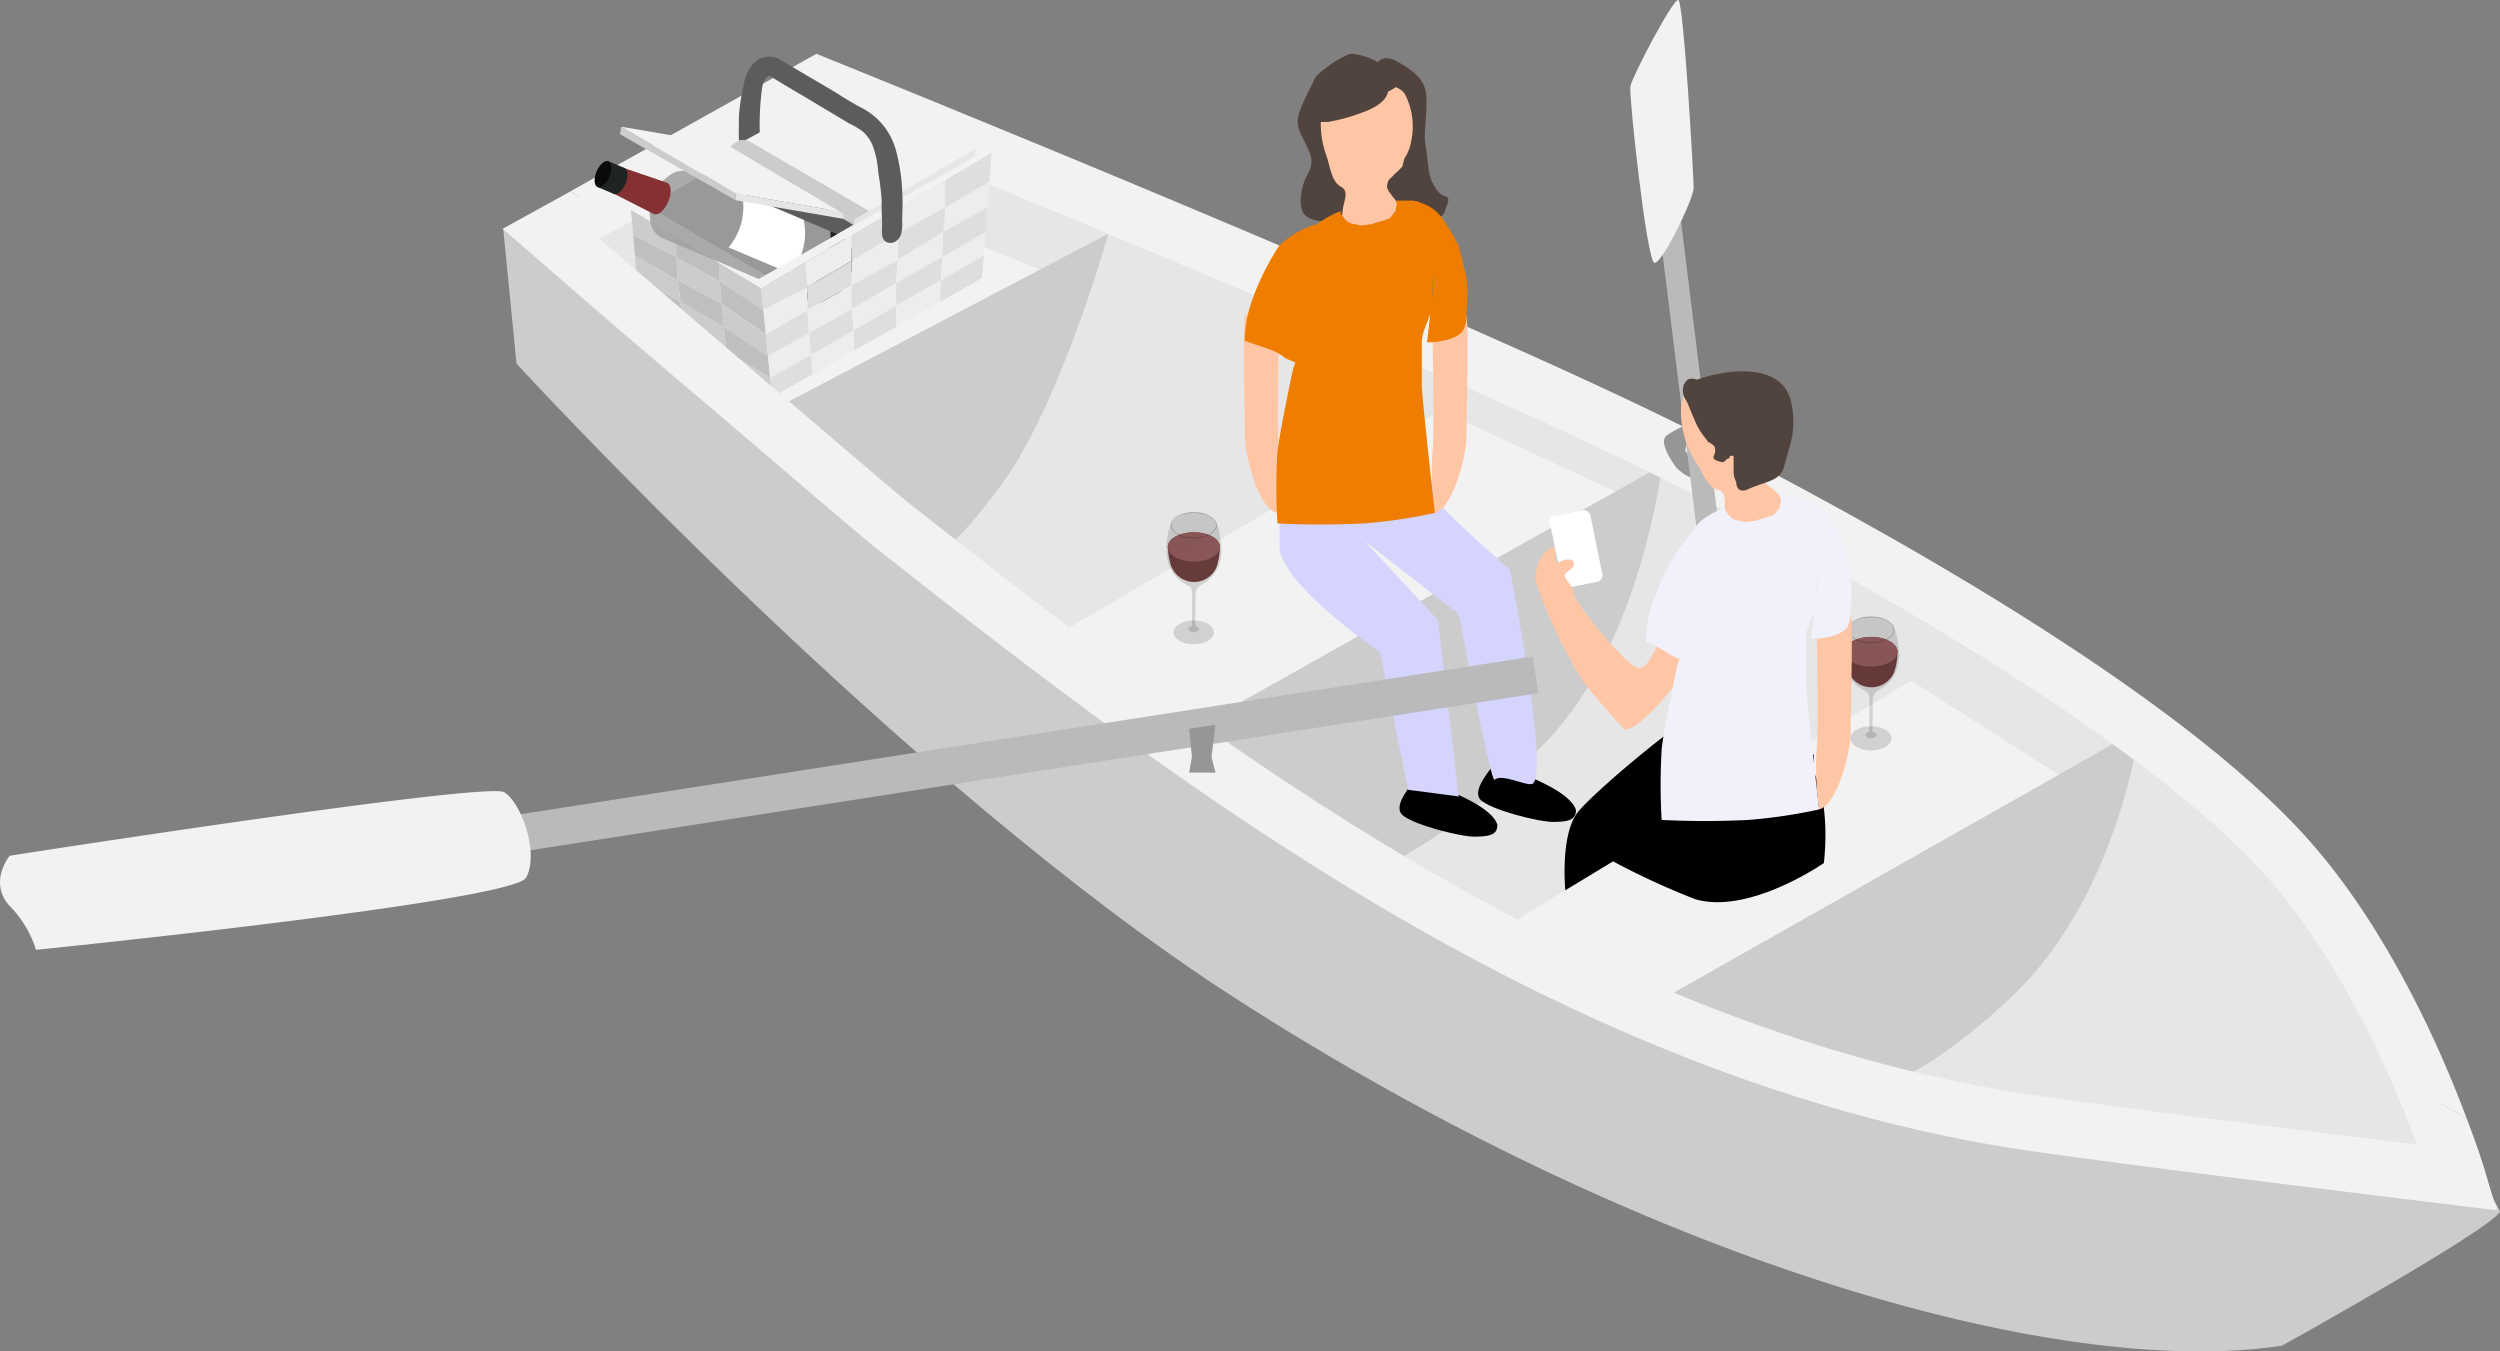 <svg id="boot_gesamt" xmlns="http://www.w3.org/2000/svg" width="268.751" height="145.274" viewBox="0 0 268.751 145.274">
  <rect x="0" y="0" width="268.751" height="145.274" fill="#808080" stroke="none"/>
  <g id="boot" transform="translate(54.096 5.781)">
    <path id="Pfad_3934" data-name="Pfad 3934" d="M-1090.9,3777.3l-33.564,15.552s9.267,38.717,71.943,71.082c62.262,32.151,122.982,41.951,122.982,41.951l19.391-7.4s-25.169-53.079-68-70.479S-1090.9,3777.3-1090.9,3777.3Z" transform="translate(1124.79 -3773.981)" fill="#e6e6e6"/>
    <path id="Pfad_3935" data-name="Pfad 3935" d="M-986.337,3832.573l-47.363,26.553-14.554-10.145,43.093-25.16Z" transform="translate(1105.964 -3785.472)" fill="#f2f2f2"/>
    <path id="Pfad_3936" data-name="Pfad 3936" d="M-1062.977,3800.907l-30.011,15.754-14.876-12.843,23.975-11.42Z" transform="translate(1120.689 -3777.71)" fill="#f2f2f2"/>
    <path id="Pfad_3937" data-name="Pfad 3937" d="M-976.592,3831.632s-2.269,18.873-12.192,29.423-18.236,13.924-18.236,13.924l-21.906-13.924Z" transform="translate(1101.19 -3787.402)" fill="#ccc"/>
    <path id="Pfad_3938" data-name="Pfad 3938" d="M-908.994,3869.285s-2.224,18.017-13.868,28.919-16.84,9.984-16.84,9.984l-23.209-8.385Z" transform="translate(1084.884 -3796.702)" fill="#ccc"/>
    <path id="Pfad_3939" data-name="Pfad 3939" d="M-928.241,3857.632c-14.362-16.352-47.395-34.481-65.8-43.839-25.693-13.05-92.815-40.085-93.493-40.356l-1.327-.544-26.46,14.793,6.133,3.451,20.75-11.61c9.569,3.874,68.206,27.683,91.685,39.619,30.668,15.567,54.011,31.042,64.017,42.437,5.591,6.373,9.915,14.453,12.853,21.021l8.424,4.732C-914.15,3880.114-919.754,3867.292-928.241,3857.632Z" transform="translate(1122.53 -3772.892)" fill="#f2f2f2"/>
    <path id="Pfad_3942" data-name="Pfad 3942" d="M-938.7,3862.389l-45.169,27.371,15.777,8.343,45.233-25.6Z" transform="translate(1090.059 -3794.999)" fill="#f2f2f2"/>
    <path id="Pfad_3947" data-name="Pfad 3947" d="M-1050.751,3798.576s-5.224,18.585-11.624,27.158-7.687,7.53-7.687,7.53l-18.047-15.074Z" transform="translate(1115.809 -3779.236)" fill="#ccc"/>
    <path id="Pfad_3948" data-name="Pfad 3948" d="M-1124.9,3797.816l1.431,14.54s41.366,45.1,77.23,68.195c43.311,27.88,87.914,41.08,112.561,37.381,0,0,22.183-12.324,23.418-14.377s-71.017-3.539-116.207-30.655C-1072.84,3845.074-1124.9,3797.816-1124.9,3797.816Z" transform="translate(1124.896 -3779.048)" fill="#ccc"/>
  </g>
  <g id="paddel_back" transform="translate(175.255)">
    <path id="Pfad_3940" data-name="Pfad 3940" d="M-953.1,3825.065v5.483a2.117,2.117,0,0,1-2,1.179,5.317,5.317,0,0,1-2.736-1.448s-2.081-2.673-1.041-3.475a10.613,10.613,0,0,1,2.74-1.337l-.762,2.937.908,1.478s2.215-1.019,1.756-1.478c-.563-.564-.527-3.334-.527-3.334Z" transform="translate(962.798 -3779.998)" fill="#969696"/>
    <rect id="Rechteck_199" data-name="Rechteck 199" width="2.396" height="46.957" transform="translate(2.74 21.39) rotate(-7.065)" fill="#bababa"/>
    <path id="Pfad_3941" data-name="Pfad 3941" d="M-958.823,3765.217c-.581-.169-4.984,8.283-5.157,9.281s1.758,18.771,2.577,18.971,4.227-6.908,4.227-8.043S-958.244,3765.386-958.823,3765.217Z" transform="translate(963.991 -3765.215)" fill="#f2f2f2"/>
  </g>
  <g id="wineglass_boy" transform="translate(198.164 66.266)">
    <path id="Pfad_3940-2" data-name="Pfad 3940" d="M-927.6,3857.046a4.113,4.113,0,0,1-1.681,3.809c-.383.25-.921.456-1.065.931a2.257,2.257,0,0,0-.067.656l-.007,1.708a11.169,11.169,0,0,0,0,1.5c.23.045.4.173.4.325,0,.188-.258.342-.578.342s-.578-.154-.578-.342c0-.151.166-.279.4-.325,0-1.116.008-2.232.019-3.349a1.371,1.371,0,0,0-.156-.79c-.172-.249-.537-.365-.78-.534a3.99,3.99,0,0,1-1.788-2.65,7.408,7.408,0,0,1,.063-2.548,2.909,2.909,0,0,1,.862-1.877,2.941,2.941,0,0,1,1.961-.617,2.8,2.8,0,0,1,2.291.9,4.012,4.012,0,0,1,.6,1.9A8.427,8.427,0,0,1-927.6,3857.046Z" transform="translate(933.568 -3853.234)" opacity="0.14"/>
    <g id="Gruppe_1304" data-name="Gruppe 1304" transform="translate(0.142 2.203)" opacity="0.8">
      <path id="Pfad_3941-2" data-name="Pfad 3941" d="M-927.7,3857.737v.036a7.127,7.127,0,0,1-.367,2.169,2.652,2.652,0,0,1-2.446,1.615,2.657,2.657,0,0,1-1.562-.506,2.661,2.661,0,0,1-.968-1.326,8.467,8.467,0,0,1-.334-1.951v-.036h0c0-.879,1.27-1.593,2.836-1.593s2.837.714,2.837,1.593Z" transform="translate(933.38 -3856.144)" fill="#4d1515"/>
      <path id="Pfad_3942-2" data-name="Pfad 3942" d="M-927.7,3857.737c0,.88-1.27,1.594-2.837,1.594s-2.836-.713-2.836-1.594,1.27-1.593,2.836-1.593S-927.7,3856.858-927.7,3857.737Z" transform="translate(933.379 -3856.144)" fill="#78393b"/>
    </g>
    <ellipse id="Ellipse_315" data-name="Ellipse 315" cx="2.202" cy="1.303" rx="2.202" ry="1.303" transform="translate(0.769 11.802)" opacity="0.14"/>
    <path id="Pfad_3943" data-name="Pfad 3943" d="M-930.448,3856.089c-1.389,0-2.519-.644-2.519-1.435s1.13-1.435,2.519-1.435,2.519.644,2.519,1.435S-929.06,3856.089-930.448,3856.089Zm0-2.778c-1.337,0-2.426.6-2.426,1.343s1.089,1.343,2.426,1.343,2.426-.6,2.426-1.343S-929.111,3853.312-930.448,3853.312Z" transform="translate(933.42 -3853.219)" opacity="0.22"/>
  </g>
  <g id="wineglass_girl" transform="translate(125.399 55.048)">
    <path id="Pfad_4005" data-name="Pfad 4005" d="M-1024.312,3842.1a4.061,4.061,0,0,1-1.659,3.758c-.378.247-.909.449-1.052.918a2.252,2.252,0,0,0-.066.648l-.007,1.685a11.012,11.012,0,0,0,0,1.475c.227.044.39.171.39.32,0,.186-.255.337-.569.337s-.57-.151-.57-.337c0-.149.163-.276.391-.32q0-1.65.018-3.3a1.35,1.35,0,0,0-.154-.779c-.17-.246-.529-.361-.77-.527a3.934,3.934,0,0,1-1.763-2.614,7.3,7.3,0,0,1,.062-2.514,2.87,2.87,0,0,1,.851-1.852,2.9,2.9,0,0,1,1.935-.607,2.763,2.763,0,0,1,2.26.885,3.96,3.96,0,0,1,.594,1.879A8.363,8.363,0,0,1-1024.312,3842.1Z" transform="translate(1030.202 -3838.336)" opacity="0.14"/>
    <g id="Gruppe_1311" data-name="Gruppe 1311" transform="translate(0.14 2.173)" opacity="0.8">
      <path id="Pfad_4006" data-name="Pfad 4006" d="M-1024.416,3842.779v.035a7.061,7.061,0,0,1-.361,2.14,2.617,2.617,0,0,1-2.414,1.593,2.623,2.623,0,0,1-1.541-.5,2.635,2.635,0,0,1-.955-1.308,8.367,8.367,0,0,1-.329-1.925v-.035h0c0-.868,1.252-1.572,2.8-1.572s2.8.7,2.8,1.572Z" transform="translate(1030.016 -3841.207)" fill="#4d1515"/>
      <path id="Pfad_4007" data-name="Pfad 4007" d="M-1024.417,3842.779c0,.868-1.253,1.572-2.8,1.572s-2.8-.7-2.8-1.572,1.252-1.572,2.8-1.572S-1024.417,3841.91-1024.417,3842.779Z" transform="translate(1030.016 -3841.207)" fill="#78393b"/>
    </g>
    <ellipse id="Ellipse_318" data-name="Ellipse 318" cx="2.173" cy="1.286" rx="2.173" ry="1.286" transform="translate(0.759 11.643)" opacity="0.14"/>
    <path id="Pfad_4008" data-name="Pfad 4008" d="M-1027.124,3841.152c-1.37,0-2.485-.635-2.485-1.416s1.115-1.416,2.485-1.416,2.485.635,2.485,1.416S-1025.754,3841.152-1027.124,3841.152Zm0-2.741c-1.32,0-2.393.594-2.393,1.325s1.073,1.325,2.393,1.325,2.393-.594,2.393-1.325S-1025.8,3838.412-1027.124,3838.412Z" transform="translate(1030.056 -3838.321)" opacity="0.22"/>
  </g>
  <g id="boy" transform="translate(165.024 39.914)">
    <path id="Pfad_1267" data-name="Pfad 1267" d="M-945.495,3883.244s-8.043,5.6-13.846,3.883a81.7,81.7,0,0,1-8.82-4.062l-5.131,3.108s-.55-5.643,1.2-8.2c1.285-1.87,10.753-9.8,12.55-10.47,2.642-.991-2.8,11.129-2.8,11.129h0l.531-.312,7.052-3.1,1.13-.564,7.054-3.1v1.973S-944.785,3876.481-945.495,3883.244Z" transform="translate(976.54 -3830.382)"/>
    <path id="Pfad_1268" data-name="Pfad 1268" d="M-953.638,3834.8l.564.564c.282,0,.564.281.848,0s.282-.564.282-1.129c-.282-1.13.282-2.539-.848-2.821s-1.693-1.975-2.259-2.822a10.162,10.162,0,0,1-1.69-6.206,2.4,2.4,0,0,1,1.973-2.259c1.693-.282,7.054,0,7.9,1.129a5.349,5.349,0,0,1,.282,3.668,4.77,4.77,0,0,1-.282,1.975v.847c-.282.564-.564.848-.845,1.411A1.033,1.033,0,0,0-948,3830c0,.564.563.848.845,1.129a4.106,4.106,0,0,1,1.693,2.538l-4.518,1.975h-.564A22.823,22.823,0,0,0-953.638,3834.8Z" transform="translate(972.436 -3818.667)" fill="#ffc6a6"/>
    <g id="arm" transform="translate(0 14.941)">
      <g id="Gruppe_1306" data-name="Gruppe 1306" transform="translate(1.535)">
        <path id="Pfad_1269" data-name="Pfad 1269" d="M-974.729,3838.91l2.733-.54a.539.539,0,0,1,.715.267l0,0a.554.554,0,0,1,.047.194l1.229,6.061a.542.542,0,0,1-.271.717h0a.549.549,0,0,1-.193.045l-2.725.542a.541.541,0,0,1-.717-.266v0a.568.568,0,0,1-.047-.193l-1.233-6.063C-975.408,3839.33-975.281,3838.781-974.729,3838.91Z" transform="translate(975.48 -3838.127)" fill="#fff"/>
        <path id="Pfad_3944" data-name="Pfad 3944" d="M-973.481,3846.377a.738.738,0,0,1-.66-.431.789.789,0,0,1-.065-.26l-1.224-6.008a.765.765,0,0,1,.007-.806.6.6,0,0,1,.633-.219l2.7-.532a.706.706,0,0,1,.862.264h.011l.05.111a.718.718,0,0,1,.064.262l1.227,6.033a.682.682,0,0,1,0,.52.726.726,0,0,1-.383.407.739.739,0,0,1-.262.062l-2.7.538A.6.6,0,0,1-973.481,3846.377Zm-1.466-7.362a.194.194,0,0,0-.17.076.4.4,0,0,0,.024.417l.026.063,1.233,6.064a.49.49,0,0,0,.036.155.353.353,0,0,0,.467.172l2.766-.556a.415.415,0,0,0,.154-.033.354.354,0,0,0,.175-.468l-1.243-6.1c0-.016,0-.03,0-.044h-.006l-.036-.144a.354.354,0,0,0-.455-.142l-2.815.561-.039-.009A.481.481,0,0,0-974.947,3839.015Z" transform="translate(975.541 -3838.064)" fill="#fff"/>
      </g>
      <path id="Pfad_1270" data-name="Pfad 1270" d="M-967.992,3862.908c1.988.158,7.031-6.8,7.031-6.8l-2.833-4.11s-1.331,4.617-2.711,4.307-6.588-6.694-6.882-7.919-1.067-1.687-1-1.961c-.215-.336,1.349-.852.921-1.526s-1.776.177-1.776.177c-.213-.338,0,0-.239-1.5-.1-.888-1.633.789-1.818,1.615-.434,1.925-.247,1.1-.161,1.986a52.883,52.883,0,0,0,5.11,10.7C-971.011,3859.625-967.992,3862.908-967.992,3862.908Z" transform="translate(977.579 -3839.363)" fill="#ffc6a6"/>
    </g>
    <path id="Pfad_1271" data-name="Pfad 1271" d="M-937.136,3873.771c1.973-.564,3.384-6.208,3.384-8.181s.282-12.131,0-12.979-3.668,1.411-3.668,1.411.282,11.284,0,13.54A31.194,31.194,0,0,0-937.136,3873.771Z" transform="translate(967.671 -3826.669)" fill="#ffc6a6"/>
    <path id="Pfad_1272" data-name="Pfad 1272" d="M-960.068,3870.886a92.687,92.687,0,0,0,9.311,0,56.191,56.191,0,0,0,7.618-1.129s-1.129-9.875-1.412-13.542v-4.8c0-1.411,1.129-2.822,1.129-4.231a11.6,11.6,0,0,1,.282-3.1l-.848,7.335c1.129,0,3.388-.281,3.949-1.411a3.568,3.568,0,0,0,.282-1.693,18.518,18.518,0,0,0,0-3.95l-.846-3.384a24.724,24.724,0,0,0-1.694-2.82,4.38,4.38,0,0,0-2.259-1.693,2.541,2.541,0,0,0-1.411-.282h-1.409c.282.282,0,.848,0,1.13-.282.281-.564.845-.848.845-.564.282-1.13.282-1.693.563-.564,0-1.13.281-1.69,0a1.555,1.555,0,0,1-1.411-.846.894.894,0,0,1-.282-.564,11.4,11.4,0,0,0-2.538,1.409c-.848.848-1.411,1.975-2.259,2.822a27.394,27.394,0,0,0-3.1,6.489,14.2,14.2,0,0,0-.563,3.667l1.129.563a6.162,6.162,0,0,1,1.412.848c.564.282,1.411.564,1.975.846a13.856,13.856,0,0,0,1.973-4.518,4.345,4.345,0,0,1,.564-2.259l-1.973,2.259-1.693,4.8s-1.412,6.489-1.693,9.027A64.989,64.989,0,0,0-960.068,3870.886Z" transform="translate(973.672 -3822.657)" fill="#f0f1fa"/>
    <path id="Pfad_1273" data-name="Pfad 1273" d="M-956.39,3819.685a1.868,1.868,0,0,0,.282,1.694c.282.564.564,1.408.846,1.973a7.121,7.121,0,0,0,1.13,1.975c.282.282.282.563.565.563.282.281.564.281.564.848s-.564.845.282,1.13.564,0,1.129-.282c.282,0,0-.282.282-.282s.282,0,.282.282v1.129a2.557,2.557,0,0,0,.282,1.411c0,.563.282,1.129,1.13.845,1.693-.845,3.388-.845,3.949-2.259.282-1.129.564-1.975.847-3.1a9.241,9.241,0,0,0,0-3.949c-.847-4.518-7.052-3.668-10.156-2.538-.848-.282-1.13,0-1.411.564Z" transform="translate(972.368 -3818.222)" fill="#51433d"/>
  </g>
  <g id="girl" transform="translate(133.711 5.771)">
    <path id="Pfad_3943-2" data-name="Pfad 3943" d="M-975.2,3879.036c-.473-1.832-4.914-3.539-4.914-3.539s-2.806-2.868-3.512-1.882-2.855,3.271-1.818,4.316,6.295,2.4,7.848,2.366C-976.388,3880.271-975.176,3880.247-975.2,3879.036Z" transform="translate(1010.904 -3797.711)"/>
    <path id="Pfad_3944-2" data-name="Pfad 3944" d="M-986.417,3881.14c-.473-1.832-4.914-3.54-4.914-3.54s-2.8-2.87-3.511-1.882-2.857,3.269-1.819,4.316,6.295,2.4,7.845,2.365C-987.6,3882.373-986.394,3882.35-986.417,3881.14Z" transform="translate(1013.674 -3798.23)"/>
    <path id="Pfad_1267-2" data-name="Pfad 1267-2" d="M-989.3,3842.376s4.188,21.373,2.491,23.005c-.464.452-3.332-1.126-4.134-.388-.429.4-3.84-17.8-3.84-17.8l-10.121-7.85,7.888,8.5,2.2,18.942-5.415-.711-3.041-14.791s-10.785-7.384-10.785-11.37v-4.493l.971.678.531-.312,7.054-3.1,1.13-.564,5.287-2.326,1.27,2.42a8.2,8.2,0,0,0,1.084,3.143C-996.152,3836.485-989.3,3842.376-989.3,3842.376Z" transform="translate(1017.903 -3786.937)" fill="#d4d4ff"/>
    <path id="Pfad_3945" data-name="Pfad 3945" d="M-1002.834,3773.8s.527-.979,2.2,0,2.5,1.656,2.881,2.943-.226,4.7,0,5.836.275,3.184.7,4.017.735,1.39,1.415,1.6.246.713,0,1.581-1.287.908-2.119.753a16.109,16.109,0,0,1-2.73-.833c-.425-.2-.987.151-1.515-.151a8.839,8.839,0,0,0-4.017.226c-.651.325-1.047,1.182-2.013,1.16s-2.307-.1-2.838-.932-.2-2.733.182-3.569,1-1.6.532-2.8c-.653-1.693-1.245-2.231-1.32-3.426s1.516-3.765,1.743-4.487,3.108-2.751,4.092-2.838A7.146,7.146,0,0,1-1002.834,3773.8Z" transform="translate(1017.265 -3772.879)" fill="#51433d"/>
    <path id="Pfad_1268-2" data-name="Pfad 1268-2" d="M-1006.492,3793.3l-.724-1.418c.276.067.483.405.824.2s.405-.483.538-1.031c-.009-1.164.87-2.4-.162-2.942s-1.184-2.315-1.537-3.271a10.165,10.165,0,0,1-.193-6.432,2.393,2.393,0,0,1,2.449-1.732c1.711.122,5.1,0,6.159,1.47a7.582,7.582,0,0,1,.672,5.11,4.788,4.788,0,0,1-.737,1.854l-.2.824c-.406.481-.746.691-1.154,1.172a1.033,1.033,0,0,0-.472.753c-.133.548.349.957.559,1.3a4.1,4.1,0,0,1,1.05,2.866l-4.855.86-.549-.132C-1005.722,3792.161-1005.52,3793.742-1006.492,3793.3Z" transform="translate(1016.45 -3773.814)" fill="#ffc6a6"/>
    <path id="Pfad_1271-2" data-name="Pfad 1271-2" d="M-991.988,3831.439c1.974-.563,3.388-6.206,3.388-8.181s.282-12.131,0-12.979-3.67,1.411-3.67,1.411.282,11.283,0,13.542A31.228,31.228,0,0,0-991.988,3831.439Z" transform="translate(1012.532 -3782.07)" fill="#ffc6a6"/>
    <path id="Pfad_1271-3" data-name="Pfad 1271-3" d="M-1015.651,3831.439c-1.975-.563-3.388-6.206-3.388-8.181s-.282-12.131,0-12.979,3.668,1.411,3.668,1.411-.282,11.283,0,13.542A31.066,31.066,0,0,1-1015.651,3831.439Z" transform="translate(1019.164 -3782.07)" fill="#ffc6a6"/>
    <path id="Pfad_1272-2" data-name="Pfad 1272-2" d="M-1015.519,3828.553a92.627,92.627,0,0,0,9.308,0,56.155,56.155,0,0,0,7.618-1.129s-1.129-9.872-1.41-13.54v-4.8c0-1.411,1.13-2.822,1.13-4.232a11.663,11.663,0,0,1,.282-3.1l-.846,7.335c1.129,0,3.384-.281,3.95-1.411a3.588,3.588,0,0,0,.282-1.693,18.522,18.522,0,0,0,0-3.95l-.848-3.384a24.638,24.638,0,0,0-1.693-2.82,4.379,4.379,0,0,0-2.259-1.693,2.548,2.548,0,0,0-1.411-.282h-1.411c.282.282,0,.848,0,1.13-.282.281-.563.845-.846.845-.563.282-1.129.282-1.693.563-.564,0-1.129.281-1.693,0a1.551,1.551,0,0,1-1.409-.846.874.874,0,0,1-.282-.563,11.472,11.472,0,0,0-2.541,1.409,9.02,9.02,0,0,0-4.086,2.374,27.424,27.424,0,0,0-3.1,6.491,14.4,14.4,0,0,0-.563,3.668l2.956,1.01a6.2,6.2,0,0,1,1.412.848c.563.282,1.409.564,1.973.848a13.912,13.912,0,0,0,1.974-4.521,4.349,4.349,0,0,1,.563-2.259l-1.974,2.259-1.691,4.8s-1.411,6.488-1.693,9.026A63.9,63.9,0,0,0-1015.519,3828.553Z" transform="translate(1019.134 -3778.057)" fill="#ee7d00"/>
    <path id="Pfad_3946" data-name="Pfad 3946" d="M-1001.4,3777.5s-.037,1.136-2.291,2.047a20.557,20.557,0,0,1-4.141,1.194h-2.127l1.819-4.984,6.063-.759,2.861,1.255Z" transform="translate(1016.89 -3773.401)" fill="#51433d"/>
  </g>
  <g id="korb" transform="translate(63.551 6.093)">
    <path id="Pfad_3945-2" data-name="Pfad 3945" d="M-1104.918,3790.322l23.285-13.676,13.337,7.827-23.7,13.694Z" transform="translate(1110.506 -3774.131)" fill="#5c5c5c"/>
    <path id="Pfad_3946-2" data-name="Pfad 3946" d="M-1081.93,3776.021l-24.729,14.431,14,8.416,24.773-14.549Zm-22.924,14.048,22.807-13.285,12.4,7.818-22.572,12.873Z" transform="translate(1110.936 -3773.977)" fill="#f2f2f2"/>
    <path id="Pfad_3947-2" data-name="Pfad 3947" d="M-1084.267,3796.584l-.2-.089-.736.423-3.165,1.806-2.519,1.437-1.337.758-11.389-6.675-1-.579-.245-.145.3-.178,2.151-1.248,3.154-1.839-.68-.279-2.519,1.46-1.883,1.1-1.582.924-.747.435,2.084,1.26,6.954,4.168,4.97,2.986.869-.513,2.007-1.182.612-.356,3.879-2.273,1.682-.992A2.326,2.326,0,0,0-1084.267,3796.584Z" transform="translate(1110.938 -3777.424)" fill="#f2f2f2"/>
    <g id="Gruppe_1307" data-name="Gruppe 1307" transform="translate(4.277 16.476)">
      <path id="Pfad_3948-2" data-name="Pfad 3948" d="M-1089.553,3805.469l.238,2.362-4.7-3.1-.067-1.983Z" transform="translate(1103.552 -3797.054)" fill="#ccc"/>
      <path id="Pfad_3949" data-name="Pfad 3949" d="M-1089.03,3811.094l-4.757-3.323-.2-2.389,4.7,3.1Z" transform="translate(1103.53 -3797.705)" fill="#bfbfbf"/>
      <path id="Pfad_3950" data-name="Pfad 3950" d="M-1088.73,3814.2l-4.747-3.148-.243-2.5,4.757,3.323Z" transform="translate(1103.463 -3798.489)" fill="#ccc"/>
      <path id="Pfad_3951" data-name="Pfad 3951" d="M-1088.414,3817.366l-4.74-2.927-.243-2.566,4.747,3.148Z" transform="translate(1103.383 -3799.308)" fill="#bfbfbf"/>
      <path id="Pfad_3952" data-name="Pfad 3952" d="M-1088.125,3820.283l-4.727-2.757-.222-2.244,4.74,2.927Z" transform="translate(1103.303 -3800.15)" fill="#ccc"/>
      <path id="Pfad_3953" data-name="Pfad 3953" d="M-1099.27,3811.518l4.665,2.834.222,2.244-4.621-2.7Z" transform="translate(1104.834 -3799.221)" fill="#bfbfbf"/>
      <path id="Pfad_3954" data-name="Pfad 3954" d="M-1099.593,3808.3l4.665,2.688.243,2.567-4.665-2.834Z" transform="translate(1104.913 -3798.426)" fill="#ccc"/>
      <path id="Pfad_3955" data-name="Pfad 3955" d="M-1099.97,3805.228l4.706,2.505.243,2.5-4.665-2.688Z" transform="translate(1105.007 -3797.667)" fill="#bfbfbf"/>
      <path id="Pfad_3956" data-name="Pfad 3956" d="M-1100.24,3801.9l4.706,2.624.2,2.389-4.706-2.505Z" transform="translate(1105.073 -3796.844)" fill="#ccc"/>
      <path id="Pfad_3957" data-name="Pfad 3957" d="M-1100.362,3798.972l.092,2.2,4.706,2.624-.067-1.983Z" transform="translate(1105.104 -3796.122)" fill="#bfbfbf"/>
      <path id="Pfad_3958" data-name="Pfad 3958" d="M-1106.659,3795.187l.232,2.691,4.6,2.362-.092-2.2Z" transform="translate(1106.659 -3795.187)" fill="#ccc"/>
      <path id="Pfad_3959" data-name="Pfad 3959" d="M-1106.162,3800.962l-.19-2.2,4.6,2.362.2,2.508Z" transform="translate(1106.583 -3796.069)" fill="#bfbfbf"/>
      <path id="Pfad_3960" data-name="Pfad 3960" d="M-1105.885,3804.177l-.214-2.492,4.615,2.668.284,2.315Z" transform="translate(1106.521 -3796.792)" fill="#ccc"/>
      <path id="Pfad_3961" data-name="Pfad 3961" d="M-1105.629,3807.154l-.186-2.161,4.685,2.492.243,2.421Z" transform="translate(1106.45 -3797.609)" fill="#bfbfbf"/>
      <path id="Pfad_3962" data-name="Pfad 3962" d="M-1105.367,3810.193l-.2-2.33,4.742,2.752.267,2.383Z" transform="translate(1106.389 -3798.318)" fill="#ccc"/>
    </g>
    <g id="Gruppe_1308" data-name="Gruppe 1308" transform="translate(0 10.952)">
      <path id="Pfad_3963" data-name="Pfad 3963" d="M-1084.455,3803.432a2.392,2.392,0,0,1-1.26.357,2.322,2.322,0,0,1-.9-.178l-.959-.413-3.556-1.493-5.839-2.474-5.539-2.34a2.344,2.344,0,0,1-1.382-1.66c-.011-.056-.022-.112-.033-.167l-.078-.87a.953.953,0,0,1,.011-.178,3.151,3.151,0,0,1,.033-.445,1.671,1.671,0,0,1,.056-.324,3.873,3.873,0,0,1,.223-.8,4.776,4.776,0,0,1,1.081-1.716,4.812,4.812,0,0,1,.936-.78,2.38,2.38,0,0,1,1.249-.357,2.354,2.354,0,0,1,.913.189l.223.1.68.278,4.535,1.917,6.631,2.8,2.864,1.214.758.313.2.089a2.322,2.322,0,0,1,.657.413,2.385,2.385,0,0,1,.714,1.259A4.982,4.982,0,0,1-1084.455,3803.432Z" transform="translate(1110.28 -3788.281)" fill="#a1a1a1" opacity="0.88"/>
      <path id="Pfad_3964" data-name="Pfad 3964" d="M-1079.067,3805.563a2.39,2.39,0,0,1-1.26.357,2.322,2.322,0,0,1-.9-.178l-.959-.413c1.281-1.081,2.206-2.5,2.942-5.3a6.819,6.819,0,0,0,.089-1.07v-.111c0-.212-.011-.413-.023-.625l.758.313.2.089a2.328,2.328,0,0,1,.657.413,2.386,2.386,0,0,1,.714,1.259A4.982,4.982,0,0,1-1079.067,3805.563Z" transform="translate(1104.891 -3790.412)" fill="#202324"/>
      <path id="Pfad_3965" data-name="Pfad 3965" d="M-1103.88,3790.622c.434.214.478,1.107.093,2.017-.391.928-1.08,1.523-1.537,1.33a.43.43,0,0,1-.041-.02l0,0-5.877-2.993,1.053-2.493,6.2,2.116h0Z" transform="translate(1112.068 -3788.003)" fill="#853032"/>
      <ellipse id="Ellipse_316" data-name="Ellipse 316" cx="1.504" cy="0.741" rx="1.504" ry="0.741" transform="matrix(0.389, -0.921, 0.921, 0.389, 1.745, 3.509)" fill="#202324"/>
      <rect id="Rechteck_199-2" data-name="Rechteck 199" width="3.009" height="1.895" transform="matrix(0.389, -0.921, 0.921, 0.389, 0.683, 3.06)" fill="#202324"/>
      <ellipse id="Ellipse_317" data-name="Ellipse 317" cx="1.504" cy="0.741" rx="1.504" ry="0.741" transform="matrix(0.389, -0.921, 0.921, 0.389, 0, 2.772)" fill="#0a0a0a"/>
      <path id="Pfad_3966" data-name="Pfad 3966" d="M-1101.526,3791.3l.025.012-.113-.039A.487.487,0,0,1-1101.526,3791.3Z" transform="translate(1109.69 -3788.698)" fill="#9a5557"/>
      <path id="Pfad_3967" data-name="Pfad 3967" d="M-1084.647,3795.689h0a6.748,6.748,0,0,1-1.442,5.757l-6.639-2.8a6.75,6.75,0,0,0,1.446-5.761v0Z" transform="translate(1107.495 -3789.095)" fill="#fff"/>
    </g>
    <path id="Pfad_3968" data-name="Pfad 3968" d="M-1065.677,3784.322l-15.724,9.227-1.683.992-3.878,2.273-.613.356-2.006,1.181-.869.513-4.97-2.987,1.805.769,2.229,1.616.68-.39,2.039-1.159,2.507-1.438,3.165-1.794v-.011l.735-.423h.011l14.81-8.447-12.4-7.812-17.206,10.018-.68-.279,18.008-10.509Z" transform="translate(1108.729 -3773.976)" fill="#f2f2f2"/>
    <g id="Gruppe_1309" data-name="Gruppe 1309" transform="translate(18.275 10.341)">
      <path id="Pfad_3969" data-name="Pfad 3969" d="M-1083.436,3802.749l.333,2.572-4.728,2.51-.238-2.362Z" transform="translate(1088.068 -3790.92)" fill="#dedede"/>
      <path id="Pfad_3970" data-name="Pfad 3970" d="M-1076.826,3801.56l-4.757,2.78-.333-2.572,5.091-2.99Z" transform="translate(1086.549 -3789.94)" fill="#ededed"/>
      <path id="Pfad_3971" data-name="Pfad 3971" d="M-1070.17,3797.677l-4.986,2.961v-2.782l4.782-2.808Z" transform="translate(1084.879 -3789.018)" fill="#dedede"/>
      <path id="Pfad_3972" data-name="Pfad 3972" d="M-1063.495,3790.924v2.925l-5.107,2.81-.2-2.629Z" transform="translate(1083.31 -3787.999)" fill="#ededed"/>
      <path id="Pfad_3973" data-name="Pfad 3973" d="M-1057.033,3790.166l-4.72,2.723v-2.925l4.957-2.925Z" transform="translate(1081.568 -3787.04)" fill="#dedede"/>
      <path id="Pfad_3974" data-name="Pfad 3974" d="M-1087.489,3811.288l4.465-2.612v-2.511l-4.728,2.511Z" transform="translate(1087.99 -3791.764)" fill="#ededed"/>
      <path id="Pfad_3975" data-name="Pfad 3975" d="M-1087.169,3814.435l4.41-2.463-.178-2.473-4.465,2.612Z" transform="translate(1087.904 -3792.587)" fill="#dedede"/>
      <path id="Pfad_3976" data-name="Pfad 3976" d="M-1086.856,3817.591l4.416-2.486-.243-2.322-4.41,2.463Z" transform="translate(1087.827 -3793.399)" fill="#ededed"/>
      <path id="Pfad_3977" data-name="Pfad 3977" d="M-1086.57,3820.427l4.332-2.461-.125-2.1-4.416,2.486Z" transform="translate(1087.75 -3794.161)" fill="#dedede"/>
      <path id="Pfad_3978" data-name="Pfad 3978" d="M-1076.716,3802.473v2.609l-4.758,2.682v-2.51Z" transform="translate(1086.439 -3790.852)" fill="#dedede"/>
      <path id="Pfad_3979" data-name="Pfad 3979" d="M-1081.295,3811.092l-.179-2.473,4.758-2.682v2.577Z" transform="translate(1086.439 -3791.708)" fill="#ededed"/>
      <path id="Pfad_3980" data-name="Pfad 3980" d="M-1080.994,3814.26l-.243-2.322,4.579-2.578.243,2.275Z" transform="translate(1086.381 -3792.553)" fill="#dedede"/>
      <path id="Pfad_3981" data-name="Pfad 3981" d="M-1080.789,3817.106l-.125-2.1,4.579-2.624.019,2.184Z" transform="translate(1086.301 -3793.3)" fill="#ededed"/>
      <path id="Pfad_3982" data-name="Pfad 3982" d="M-1075.156,3807.616v-2.578l4.986-2.74-.2,2.508Z" transform="translate(1084.879 -3790.809)" fill="#dedede"/>
      <path id="Pfad_3983" data-name="Pfad 3983" d="M-1075.156,3801.5v2.608l4.986-2.74v-2.83Z" transform="translate(1084.879 -3789.881)" fill="#ededed"/>
      <path id="Pfad_3984" data-name="Pfad 3984" d="M-1063.428,3794.808l-.229,2.645-4.878,3v-2.83Z" transform="translate(1083.243 -3788.959)" fill="#dedede"/>
      <path id="Pfad_3985" data-name="Pfad 3985" d="M-1068.805,3803.823l4.966-2.81.116-2.693-4.878,3Z" transform="translate(1083.31 -3789.826)" fill="#ededed"/>
      <path id="Pfad_3986" data-name="Pfad 3986" d="M-1074.912,3810.714l4.539-2.647v-2.438l-4.782,2.81Z" transform="translate(1084.879 -3791.632)" fill="#ededed"/>
      <path id="Pfad_3987" data-name="Pfad 3987" d="M-1070.294,3811.13v-2.264l-4.538,2.647.02,2.184Z" transform="translate(1084.799 -3792.431)" fill="#dedede"/>
      <path id="Pfad_3988" data-name="Pfad 3988" d="M-1064,3804.405l.162-2.508-4.966,2.809v2.438Z" transform="translate(1083.31 -3790.71)" fill="#dedede"/>
      <path id="Pfad_3989" data-name="Pfad 3989" d="M-1064.072,3807.543l.07-2.316-4.8,2.74v2.264Z" transform="translate(1083.31 -3791.532)" fill="#ededed"/>
      <path id="Pfad_3990" data-name="Pfad 3990" d="M-1057.823,3801.685l-4.626,2.668-.07,2.315,4.512-2.563Z" transform="translate(1081.757 -3790.657)" fill="#dedede"/>
      <path id="Pfad_3991" data-name="Pfad 3991" d="M-1057.607,3798.321l-4.656,2.693-.162,2.508,4.626-2.668Z" transform="translate(1081.734 -3789.826)" fill="#ededed"/>
      <path id="Pfad_3992" data-name="Pfad 3992" d="M-1057.353,3794.808l-4.741,2.645-.116,2.693,4.656-2.693Z" transform="translate(1081.681 -3788.959)" fill="#dedede"/>
      <path id="Pfad_3993" data-name="Pfad 3993" d="M-1061.828,3793.915l4.72-2.724-.207,2.724-4.741,2.645Z" transform="translate(1081.643 -3788.065)" fill="#ededed"/>
    </g>
    <path id="Pfad_3994" data-name="Pfad 3994" d="M-1061.761,3787.144l-.022-.9-13.049,7.642.02.745Z" transform="translate(1103.074 -3776.502)" fill="#e6e6e6"/>
    <path id="Pfad_3995" data-name="Pfad 3995" d="M-1079.2,3793.815l.019.745-13.328-8.006.042-.6Z" transform="translate(1107.44 -3776.43)" fill="#ccc"/>
    <path id="Pfad_3996" data-name="Pfad 3996" d="M-1091.713,3792.836l11.573,2.006v.723l-11.573-2Z" transform="translate(1107.244 -3778.13)" fill="#e6e6e6"/>
    <path id="Pfad_3997" data-name="Pfad 3997" d="M-1108.1,3783.3l12.307,7.179v.727l-12.435-7.094Z" transform="translate(1111.323 -3775.775)" fill="#ccc"/>
    <path id="Pfad_3998" data-name="Pfad 3998" d="M-1096.306,3785.311l-11.751-2.008,12.307,7.179,11.573,2.006Z" transform="translate(1111.281 -3775.775)" fill="#f2f2f2"/>
    <path id="Pfad_3999" data-name="Pfad 3999" d="M-1066,3783.875l-13.049,7.641-12.84-7.775,13.076-7.1Z" transform="translate(1107.287 -3774.131)" fill="#f2f2f2"/>
    <path id="Pfad_4000" data-name="Pfad 4000" d="M-1066,3784.092l-13.049,7.641-12.84-7.776,13.076-7.1Z" transform="translate(1107.287 -3774.184)" fill="#f2f2f2"/>
    <path id="Pfad_4001" data-name="Pfad 4001" d="M-1090.271,3785.426a1.948,1.948,0,0,0-1.154-.214,2.557,2.557,0,0,0-1.026.727l13.266,7.851,1.631-.956Z" transform="translate(1107.426 -3776.24)" fill="#ccc"/>
    <path id="Pfad_4002" data-name="Pfad 4002" d="M-1070.991,3789.833c0-.07,0-.138-.008-.208l-2.225,1.269c.007.3.016.6.025.9l2.217-1.3C-1070.98,3790.273-1070.983,3790.052-1070.991,3789.833Zm-7.36-11.566-1.575.92-.506.3.584.349,2.074-1.208c-.175-.108-.347-.215-.522-.322A.439.439,0,0,0-1078.352,3778.267Z" transform="translate(1104.458 -3774.532)" fill="#f4ce90"/>
    <path id="Pfad_4003" data-name="Pfad 4003" d="M-1080.457,3779.482l.524-.284,1.631-.886" transform="translate(1104.464 -3774.543)" fill="none"/>
    <line id="Linie_18" data-name="Linie 18" x1="1.555" y2="0.843" transform="translate(16.567 8.134)" fill="none"/>
    <line id="Linie_19" data-name="Linie 19" x1="0.502" y2="0.272" transform="translate(15.402 9.338)" fill="none"/>
    <path id="Pfad_4004" data-name="Pfad 4004" d="M-1073.705,3790.968a4.675,4.675,0,0,1-.094,1.362,1.53,1.53,0,0,1-.584.821,1.035,1.035,0,0,1-.977.1c-.693-.316-.489-1.343-.5-1.947,0-.244-.01-.491-.018-.735-.008-.3-.018-.6-.025-.9q-.009-.423,0-.846a27.4,27.4,0,0,0-.369-3.055,9.936,9.936,0,0,0-.587-2.869,4.22,4.22,0,0,0-1.022-1.5,8.86,8.86,0,0,0-1.575-.948l-3.068-1.838-.584-.349a.083.083,0,0,1-.018-.011l-.255-.151c-1.525-.914-3.073-1.807-4.58-2.744-.651.225-.762,1-.837,1.613a29.605,29.605,0,0,0-.214,4.476l-1.555.844a1.307,1.307,0,0,0-.566-.005,1.184,1.184,0,0,0-.115.038c-.041-.885,0-1.763,0-2.66a19.573,19.573,0,0,1,.457-3.018,4.943,4.943,0,0,1,1.055-2.558,2.338,2.338,0,0,1,3.1-.345q2.522,1.487,5.047,2.972c.186.109.372.222.558.336a.441.441,0,0,1,.056.035c.175.106.347.214.522.322.837.518,1.678,1.043,2.55,1.477a7.271,7.271,0,0,1,3.57,4.632,20.015,20.015,0,0,1,.655,4.892c0,.07.005.139.008.208.008.219.011.44.008.663C-1073.664,3789.834-1073.7,3790.4-1073.705,3790.968Z" transform="translate(1107.134 -3773.306)" fill="#5c5c5c"/>
  </g>
  <path id="front" d="M-910.614,3902.074l-4.537-.56c-.377-.03-36.543-4.429-47.077-6.041-20.722-3.195-42.452-11.212-64.589-23.826l-2.382-1.37c-20.284-11.83-38.682-26.011-55.8-39.514-3-2.38-35.352-30.23-36.74-31.405l-3.238-2.8,7.278-4.016,6.132,3.451-3.013,1.621c8.515,7.323,30.939,26.58,33.291,28.45,16.952,13.369,35.157,27.4,55.11,39.047l2.319,1.342c21.5,12.252,42.544,20.029,62.557,23.1,8.15,1.25,31.916,4.2,42.118,5.454-.753-2.032-1.777-4.641-3.074-7.55l8.424,4.732c1.19,3.15,1.839,5.231,1.914,5.5Z" transform="translate(1179.013 -3771.964)" fill="#f2f2f2"/>
  <g id="paddel_front" transform="translate(0 70.569)">
    <rect id="Rechteck_200" data-name="Rechteck 200" width="115.169" height="3.991" transform="translate(50.965 17.737) rotate(-8.859)" fill="#bababa"/>
    <path id="Pfad_3951-2" data-name="Pfad 3951" d="M-1195.692,3885.105s-2.353,2.823,0,5.408a11.627,11.627,0,0,1,2.822,4.707s51.278-5.177,52.693-7.764-.471-8-2.352-9.174S-1195.692,3885.105-1195.692,3885.105Z" transform="translate(1196.738 -3863.683)" fill="#f2f2f2"/>
    <path id="Pfad_3952-2" data-name="Pfad 3952" d="M-1026.966,3873.822h2.823l-.42-1.656.42-3.49-2.823.438.292,3.052Z" transform="translate(1154.802 -3861.339)" fill="#969696"/>
  </g>
</svg>
